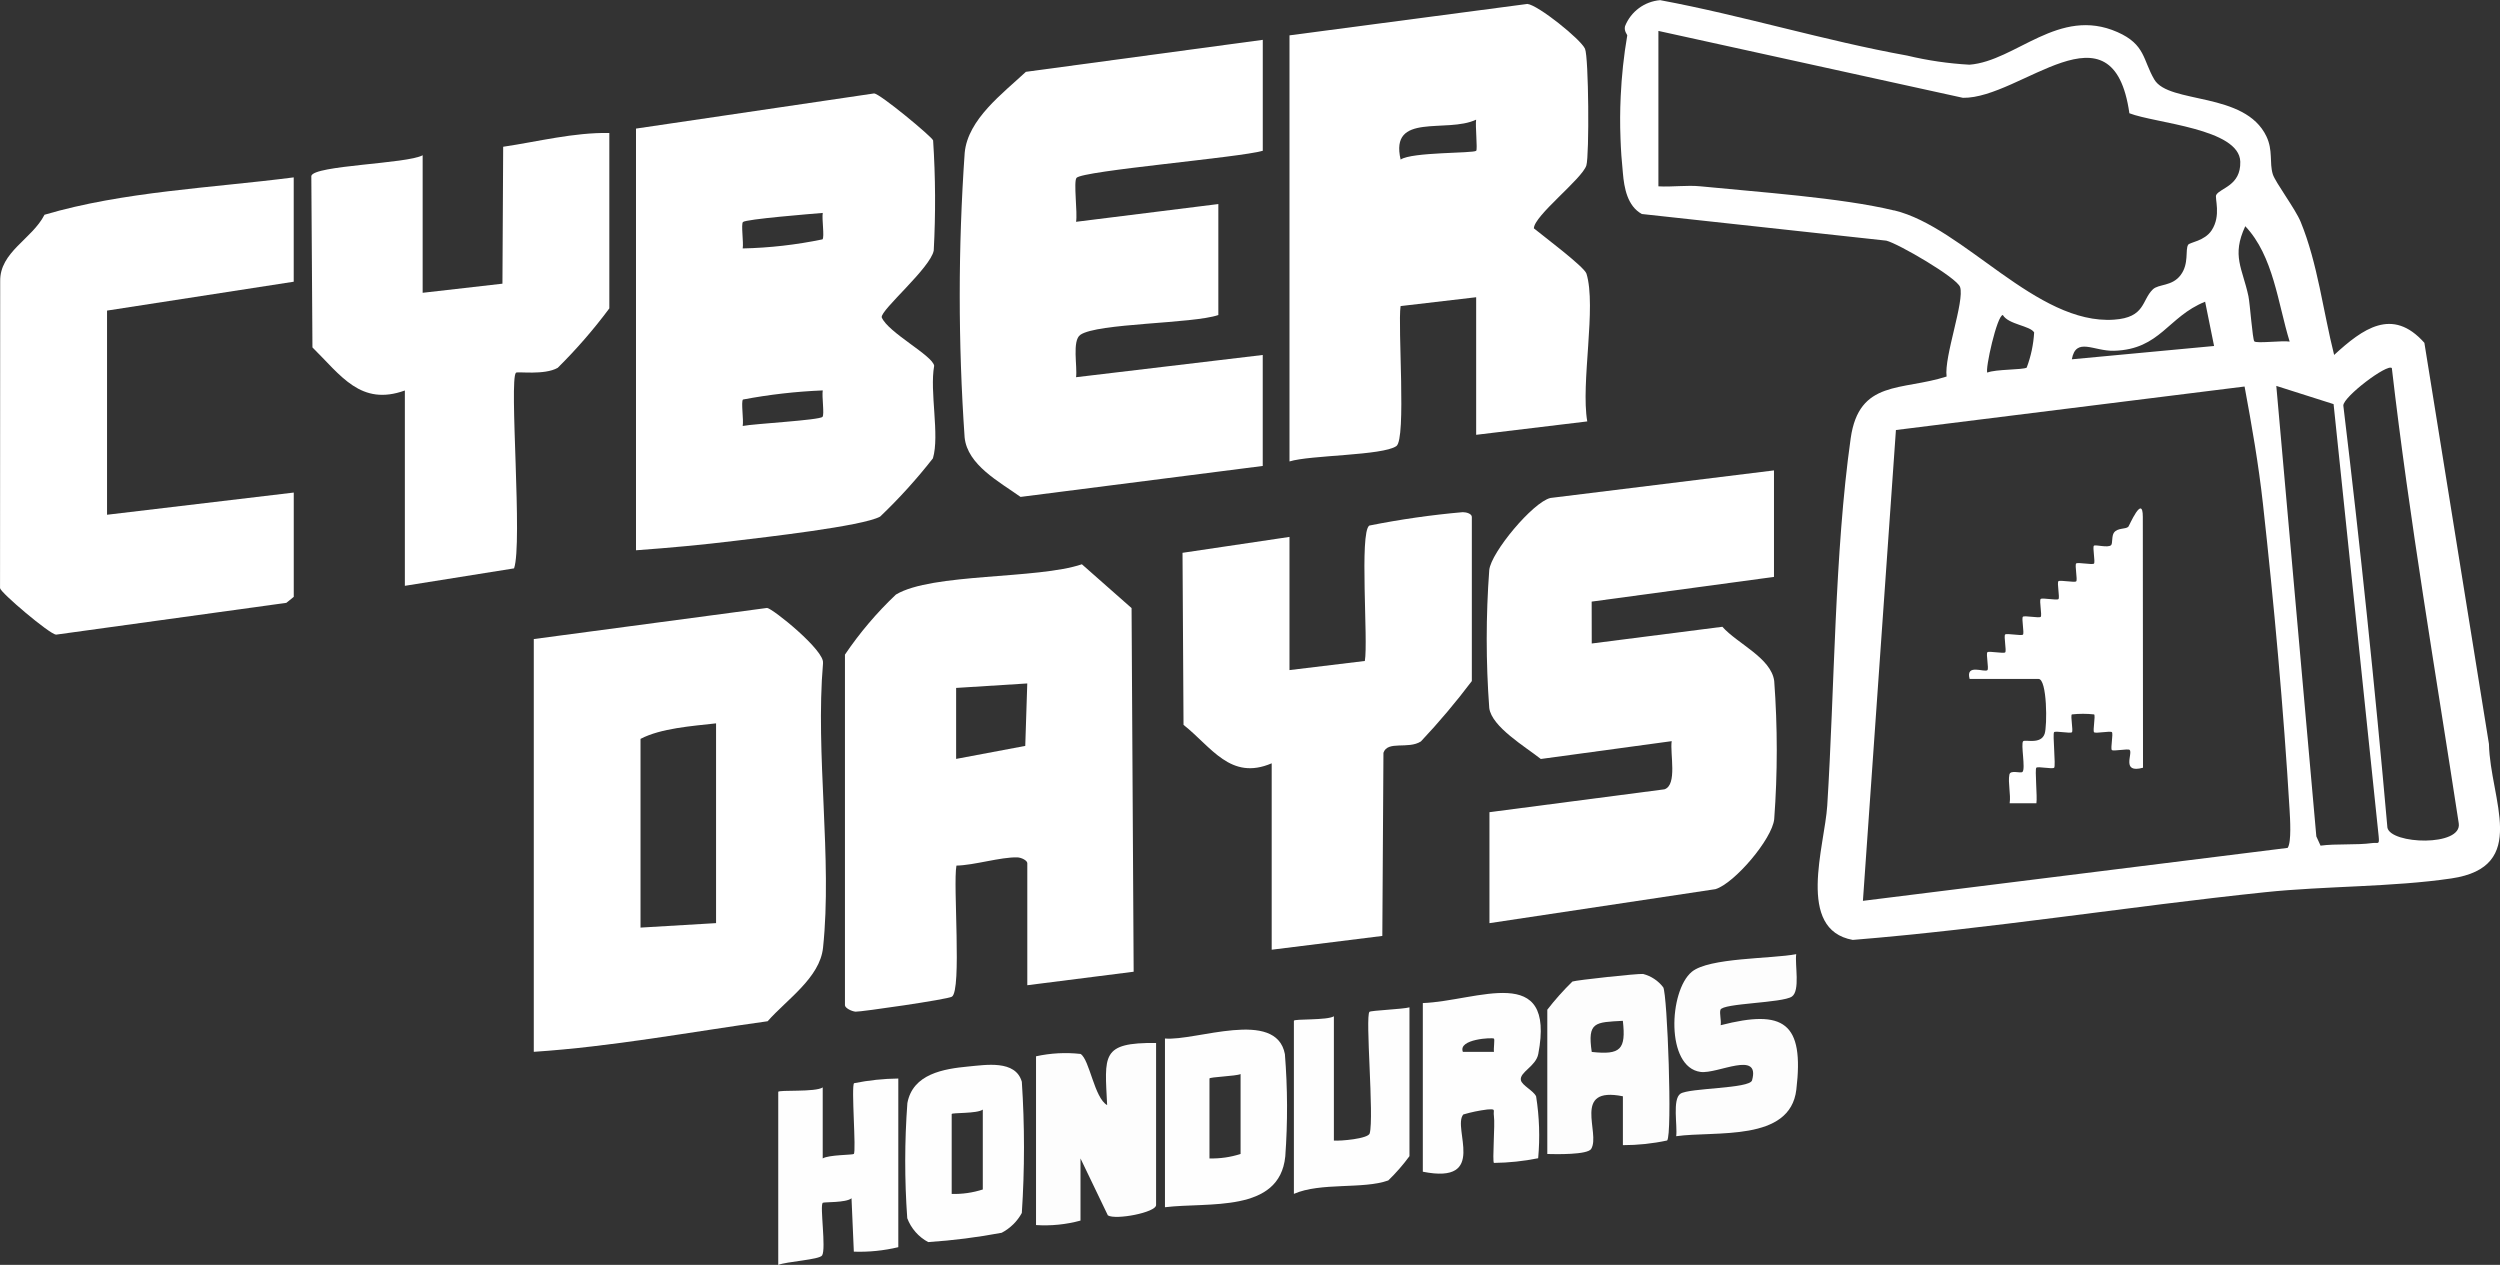 <svg xmlns="http://www.w3.org/2000/svg" xmlns:xlink="http://www.w3.org/1999/xlink" id="Capa_2" data-name="Capa 2" viewBox="0 0 647.64 327.68"><rect x="0" y="0" width="647.64" height="327.68" fill="#333333" stroke="none"/><defs><style>      .cls-1 {        fill: #fff;      }      .cls-2 {        fill: none;      }      .cls-3 {        fill: #fefefe;      }      .cls-4 {        clip-path: url(#clippath);      }      .cls-5 {        fill: #fdfdfd;      }    </style><clipPath id="clippath"><rect class="cls-2" width="647.64" height="327.68"></rect></clipPath></defs><g id="Capa_1-2" data-name="Capa 1"><g class="cls-4"><g id="Grupo_83" data-name="Grupo 83"><path id="Trazado_370" data-name="Trazado 370" class="cls-1" d="M410.98,70.89c-.54-1.77-11.34-9.86-13.62-11.73,0-3.26,12.57-12.87,13.6-16.32.78-2.62.61-28.08-.36-30.22-1.13-2.47-12.15-11.32-14.92-11.6l-61.63,8.14v110.38c5.39-1.68,24.13-1.49,27.69-3.98,2.6-1.82.32-30.98,1.09-36.27l19.58-2.29v35.64l28.78-3.47c-1.72-9.88,2.43-29.7-.21-38.3M382.42,39.06c-.7.69-16.71.29-19.58,2.28-2.89-12.36,11.9-6.72,19.56-10.34-.25,1.56.4,7.68.02,8.06"></path><path id="Trazado_371" data-name="Trazado 371" class="cls-1" d="M327.13,10.31v28.75c-5.94,1.76-46.67,5.16-48.25,7.02-.82.96.31,9.17-.12,11.38l36.86-4.6v28.75c-6.6,2.28-31.38,2.07-35.75,5.13-2.18,1.53-.73,8.24-1.11,10.98l48.36-5.76v28.75l-62.74,8.02c-5.51-3.93-13.78-8.29-14.49-15.43-1.69-24.54-1.69-49.18.02-73.72.81-8.69,9.86-15.37,15.85-20.97l61.36-8.29Z"></path><path id="Trazado_372" data-name="Trazado 372" class="cls-1" d="M76.09,45.96v27.02l-48.36,7.48v52.89l48.37-5.75v27.02l-1.92,1.55-59.67,8.24c-1.7-.15-14.36-10.87-14.5-12.05l.04-79.45c-.16-7.65,8.24-10.93,11.48-17.28,20.41-6.03,43.26-6.93,64.58-9.68"></path><path id="Trazado_373" data-name="Trazado 373" class="cls-1" d="M157.85,34.46v45.43c-4.06,5.46-8.53,10.61-13.37,15.4-3.47,1.98-10.43.88-10.82,1.27-1.8,1.78,1.75,44.33-.49,50.68l-28.29,4.52v-50.6c-11.44,4.13-16.57-3.9-23.94-11.16l-.29-44.42c.64-2.77,24.82-3.13,28.84-5.36v35.63l20.67-2.36.19-35.47c9.11-1.35,18.26-3.73,27.51-3.57"></path><path id="Trazado_374" data-name="Trazado 374" class="cls-1" d="M242.01,94.79c-.32-2.66-12-8.65-13.6-12.59-.29-1.92,12.62-12.76,13.48-17.29.51-9.51.46-19.04-.16-28.54-.35-1-13.77-12.1-15.27-12.17l-61.7,9.11v109.24c8.56-.62,17.24-1.41,25.76-2.46,7.13-.87,32.93-3.76,37.48-6.26,4.92-4.69,9.49-9.74,13.68-15.1,1.78-6-.89-17.26.32-23.95M213.07,107.99c-.82.87-17.68,1.77-20.67,2.36.29-1.52-.47-6.28.07-6.85,6.82-1.29,13.73-2.08,20.67-2.36-.27,1.52.47,6.28-.07,6.85M213.07,62.01c-6.8,1.41-13.72,2.2-20.67,2.35.27-1.51-.47-6.28.07-6.84.71-.75,17.82-2.12,20.67-2.36-.27,1.51.49,6.27-.07,6.85"></path><path id="Trazado_375" data-name="Trazado 375" class="cls-5" d="M299.49,270.2v41.97c0,1.93-10.49,3.93-12.49,2.68l-7.09-14.75v16.1c-3.75,1.02-7.64,1.41-11.52,1.16v-43.72c3.79-.83,7.68-1.04,11.54-.61,2.33,1.44,3.56,11.43,6.88,13.25-.61-12.89-1.7-16.24,12.68-16.09"></path><path id="Trazado_376" data-name="Trazado 376" class="cls-5" d="M430.85,255.74c-1.3-1.69-3.13-2.9-5.2-3.43-1.36-.13-17.13,1.57-18.3,1.96-2.34,2.28-4.52,4.72-6.51,7.3v37.38c2.18.06,10.38.24,11.36-1.31,2.52-4.06-5.12-16.32,8.22-13.64v12.66c3.85,0,7.7-.4,11.46-1.21,1.38-1.43.07-37.88-1.01-39.69M412.35,272.51c-1.16-7.83.87-7.67,8.06-8.06.84,7.43-.58,8.88-8.06,8.06"></path><path id="Trazado_377" data-name="Trazado 377" class="cls-3" d="M332.86,273.07c-2.26-11.85-23.11-3.32-31.07-4.04v43.71c11.23-1.38,29.69,1.59,31.17-13.16.64-8.82.61-17.68-.1-26.5M321.38,298.94c-2.6.84-5.33,1.23-8.06,1.16v-20.7c0-.42,6.88-.6,8.06-1.16v20.7Z"></path><path id="Trazado_378" data-name="Trazado 378" class="cls-3" d="M393.99,279.82c-.37-2.09,3.9-3.57,4.51-6.78,4.54-23.94-15.75-13.72-29.91-13.19v43.69c17.01,3.39,7.53-11.37,10.49-14.83,2.03-.6,4.11-1.03,6.21-1.29,2.4-.15,1.48.02,1.72,1.71.32,2.19-.45,11.69,0,12.13,3.85-.05,7.69-.45,11.46-1.21.49-5.34.31-10.73-.53-16.03-.68-1.48-3.7-2.86-3.94-4.19M387.03,272.5h-8.06c-1.35-3.36,7.73-3.77,8.05-3.44.24.24-.13,2.5,0,3.44"></path><path id="Trazado_379" data-name="Trazado 379" class="cls-5" d="M465.32,247.18c-.38,2.73,1.07,9.45-1.11,10.98-2.44,1.7-17.99,1.71-18.52,3.44-.29.92.26,2.77.06,3.99,16.4-4.22,21.67-.68,19.6,16.7-1.61,13.6-20.89,10.63-31.12,12.05.36-2.66-1.03-9.57,1.09-11,2.28-1.54,17.95-1.28,18.56-3.47,2.2-7.89-8.93-1.59-13.34-2.18-9.08-1.22-8.21-20.98-2.29-25.92,4.47-3.73,20.61-3.35,27.08-4.59"></path><path id="Trazado_380" data-name="Trazado 380" class="cls-3" d="M232.71,279.39v43.7c-3.77.9-7.65,1.29-11.52,1.16l-.6-13.83c-1.43,1.21-7.19.92-7.46,1.18-.78.74.92,11.91-.16,13.63-.71,1.12-9.29,1.57-11.36,2.46v-44.83c0-.58,9.68.13,11.52-1.16v18.4c1.55-.96,7.75-.88,8.05-1.16.68-.64-.71-17.53.07-18.33,3.77-.76,7.61-1.17,11.45-1.21"></path><path id="Trazado_381" data-name="Trazado 381" class="cls-3" d="M264.7,280.21c-1.64-5.69-9.37-4.33-13.82-3.93-6.41.61-14.42,1.9-15.82,9.49-.73,9.93-.74,19.89-.03,29.82,1,2.65,2.92,4.84,5.42,6.18,6.39-.42,12.75-1.23,19.04-2.41,2.21-1.16,4.03-2.94,5.22-5.13.75-11.33.75-22.69,0-34.02M254.6,308.14c-2.6.84-5.33,1.23-8.06,1.16v-20.7c0-.4,6.64-.06,8.06-1.16v20.7Z"></path><path id="Trazado_382" data-name="Trazado 382" class="cls-3" d="M365.13,260.99v38.52c-1.65,2.25-3.48,4.35-5.49,6.29-6.49,2.34-17.53.43-24.45,3.48v-44.85c0-.52,8.7-.07,10.36-1.16v32.2c1.68.15,8.9-.47,9.28-1.86,1.16-4.22-1.2-30.39-.06-31.49.38-.36,8.67-.68,10.35-1.16"></path><path id="Trazado_383" data-name="Trazado 383" class="cls-1" d="M459.56,121.85v27.6l-47.23,6.4.02,10.85,33.84-4.33c3.88,4.38,12.64,8.06,13.43,14.04.88,11.91.88,23.87,0,35.78-.51,5.14-10.28,16.64-15.22,18.15l-58.55,8.81v-28.75l45.32-5.92c3.42-1.09,1.41-9.29,1.89-12.48l-33.9,4.62c-4.02-3.18-12.71-8.32-13.36-13.19-.88-11.91-.88-23.87,0-35.77.45-4.53,11.3-17.59,15.86-18.66l57.9-7.14Z"></path><path id="Trazado_384" data-name="Trazado 384" class="cls-1" d="M381.26,176.47c-4.1,5.43-8.49,10.64-13.16,15.6-3.28,2.12-8.64-.29-9.71,2.95l-.29,47.44-28.66,3.57v-48.29c-10.67,4.57-15.58-4.22-22.84-9.96l-.26-44.57,27.71-4.12v34.5l19.52-2.36c.91-5.12-1.44-33.34,1.16-35.08,8-1.6,16.08-2.76,24.21-3.47.95,0,2.35.4,2.35,1.25v42.54Z"></path><path id="Trazado_385" data-name="Trazado 385" class="cls-1" d="M293.68,251.74l-.54-94.21-12.87-11.35c-11.56,3.92-38.84,2.24-48.17,7.84-4.96,4.69-9.39,9.91-13.21,15.56v90.83c0,.71,1.71,1.59,2.76,1.67,1.27.08,23.92-3.18,24.96-3.89,2.57-1.73.24-28.95,1.16-33.95,4.62-.09,11.45-2.24,15.76-2.13,1.09.03,2.6.81,2.6,1.51v31.61l27.57-3.5ZM265.6,193.23l-17.91,3.37v-18.39l18.43-1.16-.52,16.18Z"></path><path id="Trazado_386" data-name="Trazado 386" class="cls-1" d="M213.19,171.81c.64-3.18-13.03-14.19-14.47-14.32l-60.44,8.06v106.93c20.31-1.34,40.43-5.12,60.58-7.92,5.02-5.69,13.53-11.27,14.35-19.03,2.44-22.98-2.02-50.27,0-73.72M185.5,239.14l-19.57,1.16v-48.89c5.32-2.77,13.29-3.31,19.57-4.02v51.76Z"></path><path id="Trazado_387" data-name="Trazado 387" class="cls-1" d="M644.78,192.75l-16.73-103.94c-8.29-9.33-15.98-3.64-23.38,3.14-2.81-11.16-4.28-23.81-8.67-34.48-1.4-3.41-6.58-10.25-7.22-12.34-.92-3.02.1-6.16-1.66-9.82-5.57-11.64-25.27-8.31-29.03-14.71-2.98-5.05-2.27-9.07-9.56-12.29-15.2-6.71-26.29,7.51-38.32,8.45-5.44-.3-10.85-1.09-16.14-2.36-21.41-3.86-42.58-10.37-64-14.36-4.07.34-7.6,2.96-9.1,6.76-.31,1.28.62,2.18.58,2.39-.9,5.23-1.46,10.52-1.7,15.82v.05c-.17,3.56-.19,7.14-.05,10.74v.04c.1,2.99.31,5.99.62,8.99.32,3.82,1.16,8.56,4.91,10.61l63.33,6.9c3.08.75,18.29,9.59,19.11,12.02,1.22,3.6-4.19,18.09-3.49,23.18-11.63,3.76-22.69.75-24.85,16.02-4.19,29.72-4.16,64.75-6.07,95.13-.66,10.49-8.15,32.13,6.61,34.8,35.58-2.89,71.21-8.63,106.84-12.36,15.58-1.63,33-1.31,48.25-3.57,20.31-3.01,10.02-20.49,9.72-34.77M593.14,88.49c-1.79-.32-8.53.54-9.14-.05-.47-.46-1.13-9.79-1.53-11.7-1.55-7.29-4.41-10.45-.82-18.14,7.31,7.71,8.45,20.01,11.5,29.89M490.71,54.53c-13.78-3.33-35.46-4.79-50.16-6.26-3.59-.36-7.34.21-10.93,0V8.01l78.89,17.33c15.04.22,38.86-25.9,43.12,4,6.72,2.62,28.52,3.94,28.73,12.56.15,6.23-5.17,6.75-6.23,8.59-.45.81,1.35,5.34-1.2,9.19-1.83,2.77-5.65,3.08-6.07,3.72-.83,1.31.29,4.85-1.94,7.84s-5.71,2.28-7.21,3.72c-2.93,2.81-1.9,7.3-10.08,7.85-20.08,1.36-38.86-23.94-56.91-28.31M573.58,89.63l-36.86,3.45c1.08-5.86,5.65-2.06,10.94-2.21,11.99-.35,13.91-8.83,23.59-12.71l2.32,11.48ZM525.04,95.23c-.98.61-8.09.39-10.2,1.29-.66-.68,2.51-14.91,4.01-14.91,1.43,2.46,7.08,2.76,8.11,4.51-.18,3.12-.83,6.19-1.93,9.11M592.64,219.65l-110.04,13.72,8.55-121.97,90.32-11.27c1.85,9.96,3.64,20.24,4.75,30.32,2.84,25.61,5.39,53.67,6.91,79.35.13,2.19.52,8.43-.49,9.82M614.48,218.41c-3.97.55-9.31.12-13.33.66l-1.09-2.4-10.37-116.7,14.84,4.72,11.68,111.97c.22,2.37-.13,1.52-1.73,1.75M618.47,214.37c-3.23-36.51-7.04-72.95-11.42-109.33.05-2.31,11.45-10.92,12.57-9.68,4.56,39.36,11.33,78.67,17.33,117.91.96,6.11-17.71,5.49-18.49,1.09"></path><path id="Trazado_388" data-name="Trazado 388" class="cls-1" d="M555.14,198.89c-5.71,1.54-2.54-3.72-3.44-4.62-.4-.4-4.24.42-4.62.02s.42-4.23.02-4.62-4.24.42-4.62.02.41-4.21.02-4.62c-1.92-.21-3.86-.21-5.78,0-.4.41.41,4.23.02,4.62s-4.2-.42-4.62-.02.48,8.78.02,9.21-4.2-.41-4.62,0,.29,7.53.02,9.21h-6.93c.34-2.29-.48-5.37-.07-7.43.26-1.31,2.92-.22,3.4-.7.83-.82-.5-7.3.17-7.94.54-.51,4.58.92,5.56-1.92.7-2.02.66-14.22-1.58-14.22h-17.85c-1.12-4.1,3.92-1.56,4.62-2.29.4-.41-.42-4.23-.02-4.62s4.24.42,4.62.02-.42-4.23-.02-4.62,4.24.42,4.62.02-.42-4.23-.02-4.62,4.24.42,4.62.02-.42-4.23-.02-4.62,4.24.42,4.62.02-.42-4.23-.02-4.62,4.24.42,4.62.02-.42-4.23-.02-4.62,4.24.42,4.62.02-.42-4.25-.02-4.62,3.61.63,4.45-.15c.45-.42.1-2.39.76-3.26.97-1.28,2.98-.82,3.7-1.5.24-.23,3.76-8.6,3.76-2.56l.05,64.97Z"></path></g></g></g></svg>